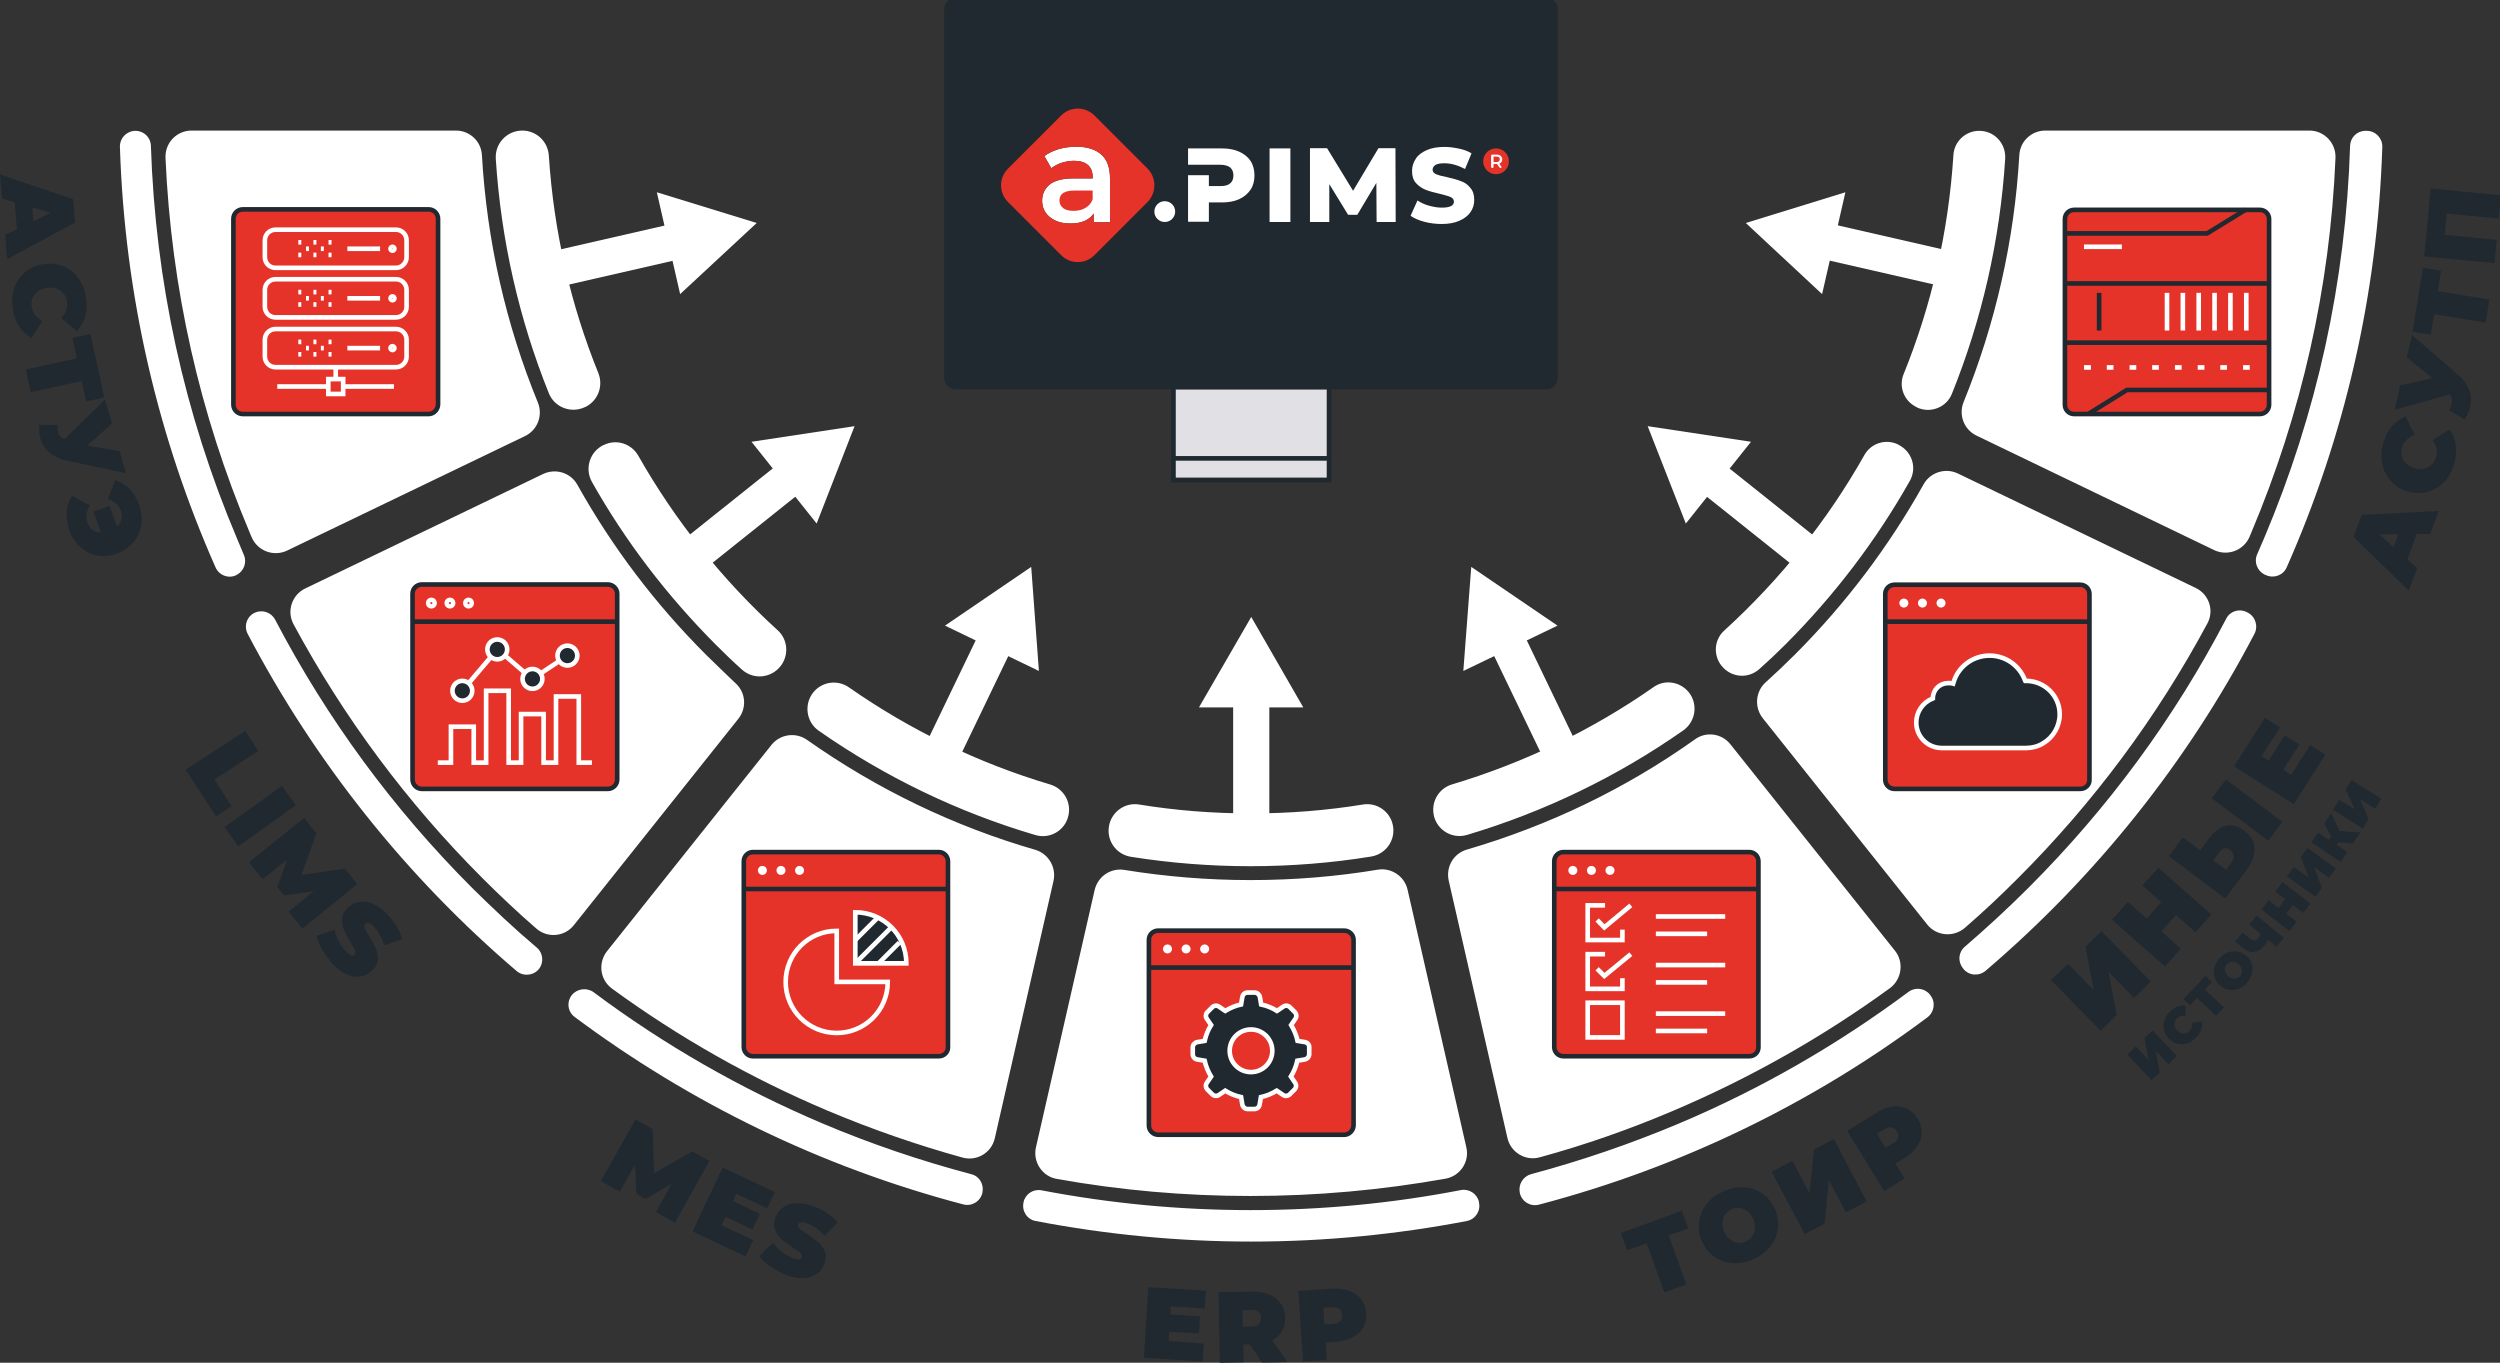 <svg xmlns="http://www.w3.org/2000/svg" width="1009" height="550" fill="none" style=""><rect width="100%" height="100%" fill="#333333" stroke="none"/><rect id="backgroundrect" width="100%" height="100%" x="0" y="0" fill="none" stroke="none"/>

<defs>
<clipPath id="clip0_342_23252">
<rect width="1216" height="595.4" fill="white" id="svg_1"/>
</clipPath>
</defs>
<g class="currentLayer" style=""><title>Layer 1</title><g clip-path="url(#clip0_342_23252)" id="svg_2" class="">
<path d="M720.5,260.2 C740.5,240.2 757.3,218 770.8,194.1 C773.8,188.8 771.7,182.2 766.2,179.5 L766.1,179.4 C761.2,177 755.2,178.8 752.5,183.6 C737.5,210.2 718.3,234.1 695.9,254.5 C691.8,258.2 691.4,264.4 694.8,268.7 L694.9,268.8 C698.7,273.5 705.6,274.1 710.1,270 C713.6,266.9 717.1,263.6 720.5,260.2 zM798.8,52.8 C793.3,52.8 788.7,57.1 788.4,62.6 C786.4,93.7 779.5,123.4 768.3,151 C766.2,156.1 768.5,161.9 773.5,164.3 L773.6,164.4 C779,167 785.6,164.5 787.8,158.9 C799.9,128.9 807.2,97 809.3,64 C809.6,57.8 804.9,52.8 798.8,52.8 zM284.9,264.2 C264.2,243.5 246.9,220.5 233,195.6 C230.3,190.8 224.3,188.9 219.2,191.3 L123.2,237.5 C117.8,240.1 115.6,246.7 118.5,252 C138.7,289.5 164.2,323.9 194.7,354.4 C201.8,361.5 209,368.3 216.5,374.8 C221,378.7 227.9,378.1 231.6,373.4 L298,290.1 C301.5,285.7 301,279.4 296.8,275.7 C292.9,271.9 288.8,268.1 284.9,264.2 zM681.6,279.4 C678.1,275.1 671.9,274.1 667.4,277.3 C642.8,294.5 615.4,307.8 586,316.6 C580.7,318.2 577.5,323.6 578.7,329.1 V329.2 C580.1,335.1 586.1,338.7 592,337 C623.2,327.7 652.7,313.5 679.5,294.7 C684.4,291.1 685.4,284.2 681.6,279.4 zM311.4,300.6 L245,383.9 C241.3,388.6 242.1,395.4 247,399 C274,418.7 303.1,435.2 334.1,448.3 C351.9,455.8 370.1,462.1 388.5,467.2 C394.3,468.8 400.2,465.2 401.5,459.4 L425.2,355.5 C426.4,350.1 423.2,344.6 417.9,343 C385,333.5 353.9,318.5 325.7,298.6 C321.1,295.4 314.9,296.3 311.4,300.6 zM115.9,222.2 L211.9,176 C216.9,173.6 219.2,167.7 217.1,162.5 C204.2,131 196.5,97.4 194.5,62.6 C194.2,57 189.6,52.7 184,52.7 H77.3 C71.3,52.7 66.5,57.7 66.8,63.8 C69.1,116.1 80.5,166.9 100.8,215 C101.1,215.6 101.3,216.3 101.6,216.9 C104,222.4 110.5,224.8 115.9,222.2 zM288.9,260.2 C292.3,263.6 295.8,267 299.4,270.2 C304,274.4 311.1,273.8 315,268.9 C318.5,264.5 318,258.1 313.9,254.4 C291.6,234.1 272.6,210.3 257.6,183.9 C254.8,179 248.7,177.1 243.7,179.6 H243.6 C238,182.3 235.9,189.1 238.9,194.5 C252.3,218.3 269.1,240.3 288.9,260.2 zM241.5,150.6 C230.4,123.2 223.5,93.6 221.5,62.7 C221.1,57.1 216.5,52.7 210.8,52.7 C204.6,52.7 199.7,57.9 200.1,64.1 C202.2,96.9 209.5,128.8 221.5,158.7 C223.8,164.4 230.5,167 236.1,164.3 H236.2 C241.3,161.8 243.6,155.9 241.5,150.6 zM431.2,329.2 C432.5,323.7 429.2,318.2 423.8,316.6 C394.5,307.9 367.1,294.5 342.6,277.4 C338,274.2 331.7,275.1 328.2,279.5 C324.4,284.3 325.4,291.4 330.4,294.9 C357.2,313.6 386.6,327.8 417.8,337 C423.7,338.8 429.9,335.2 431.2,329.2 zM562.1,332.8 C560.9,327.4 555.6,323.8 550.1,324.7 C535.4,327.1 520.3,328.3 504.9,328.3 C489.5,328.3 474.4,327.1 459.7,324.7 C454.2,323.8 449,327.4 447.7,332.8 V332.9 C446.3,338.9 450.3,344.8 456.4,345.8 C472.2,348.3 488.3,349.6 504.6,349.6 C521.1,349.6 537.4,348.3 553.4,345.7 C559.5,344.7 563.5,338.8 562.1,332.8 zM677.5,453.5 C658,461.7 638.1,468.5 617.9,473.9 C614.7,474.8 612.7,478.1 613.4,481.3 V481.5 C614.2,485 617.7,487.1 621.1,486.2 C678.6,471.1 731.6,445.2 777.9,410.6 C780.7,408.5 781.3,404.4 779.1,401.7 L778.9,401.4 C776.8,398.8 773,398.3 770.3,400.3 C741.7,421.6 710.7,439.5 677.5,453.5 zM230.8,401.6 C228.6,404.4 229.1,408.4 232,410.5 C278.3,445 331.3,471 388.8,486.1 C392.2,487 395.7,484.9 396.5,481.4 V481.3 C397.2,478 395.3,474.7 392,473.9 C371.6,468.5 351.5,461.7 331.9,453.4 C298.9,439.4 268,421.7 239.5,400.4 C236.8,398.5 232.9,399 230.8,401.6 zM102.8,247.3 C99.6,248.8 98.3,252.7 100,255.9 C127.3,307.9 164.2,354.1 208.5,391.9 C211.2,394.2 215.3,393.8 217.5,391.1 C219.6,388.5 219.2,384.6 216.7,382.5 C207.7,374.9 199.1,366.8 190.7,358.5 C158.6,326.4 131.9,290 111.1,250.2 C109.5,247.1 105.9,245.9 102.8,247.3 zM504.7,482.7 C531.4,482.7 557.7,480.3 583.5,475.7 C589.4,474.6 593.2,468.8 591.8,463 L568.1,359.1 C566.9,353.7 561.6,350.1 556.1,351 C539.3,353.8 522.1,355.2 504.7,355.2 C487.5,355.2 470.4,353.8 453.8,351.1 C448.3,350.2 443.1,353.7 441.8,359.2 L418.1,463.1 C416.8,468.9 420.6,474.8 426.5,475.8 C452.1,480.4 478.2,482.7 504.7,482.7 zM954.7,52.8 C951.3,52.8 948.6,55.5 948.5,58.8 C946.8,113.6 935.1,166.9 913.8,217.2 C912.9,219.4 911.9,221.5 911,223.7 C909.6,226.8 911,230.4 914,231.9 L914.5,232.1 C917.7,233.6 921.5,232.2 922.9,229 C946,176.8 959.6,119.6 961.5,59.3 C961.6,55.8 958.8,52.8 955.2,52.8 H954.7 zM818.7,358.3 C810.4,366.6 801.8,374.5 793,382.1 C790.4,384.3 790.1,388.1 792.2,390.7 L792.4,391 C794.6,393.8 798.7,394.1 801.4,391.8 C845.7,354 882.7,307.8 909.9,255.8 C911.5,252.7 910.3,248.8 907.1,247.2 L906.7,247 C903.7,245.5 900,246.7 898.5,249.7 C877.6,289.8 850.9,326.1 818.7,358.3 zM504.7,488.4 C476.1,488.4 447.9,485.7 420.3,480.4 C417,479.8 413.8,481.9 413.1,485.2 V485.3 C412.3,488.8 414.6,492.2 418,492.8 C446.2,498.2 475.3,501.1 505,501.1 C534.7,501.1 563.8,498.2 592,492.8 C595.5,492.1 597.7,488.7 596.9,485.3 V485.1 C596.2,481.8 592.9,479.7 589.7,480.3 C561.8,485.7 533.5,488.4 504.7,488.4 zM764.8,383.7 L698.4,300.4 C694.9,296 688.6,295.1 684.1,298.4 C656,318.4 624.9,333.3 592,342.9 C586.6,344.5 583.5,349.9 584.7,355.4 L608.4,459.3 C609.7,465.1 615.7,468.7 621.4,467.1 C639.7,462.1 657.7,455.8 675.3,448.3 C706.4,435.1 735.7,418.5 762.8,398.8 C767.6,395.2 768.5,388.3 764.8,383.7 zM886.2,237.3 L790.2,191.1 C785.2,188.7 779.1,190.6 776.4,195.4 C762.5,220.3 745.1,243.5 724.4,264.2 C720.6,268 716.6,271.8 712.6,275.4 C708.5,279.1 708,285.4 711.4,289.8 L777.8,373.1 C781.5,377.8 788.4,378.4 793,374.5 C800.4,368.1 807.5,361.4 814.5,354.4 C845.1,323.8 870.6,289.4 890.8,251.8 C893.8,246.5 891.6,239.9 886.2,237.3 zM893.6,222 C899,224.6 905.5,222.2 907.9,216.7 C908.1,216.1 908.4,215.6 908.6,215 C928.9,166.9 940.4,116.1 942.6,63.8 C942.9,57.8 938.1,52.7 932.1,52.7 H825.5 C819.9,52.7 815.3,57 815,62.6 C813,97.2 805.3,130.8 792.5,162.3 C790.4,167.5 792.7,173.4 797.7,175.8 L893.6,222 zM95.6,217.2 C74.3,166.9 62.7,113.6 60.9,58.8 C60.8,55.4 58,52.8 54.7,52.8 C51.2,52.8 48.3,55.7 48.4,59.3 C50.3,119.5 63.9,176.8 87,229 C88.4,232.2 92.3,233.7 95.4,232.1 C98.4,230.6 99.8,227 98.4,223.9 C97.5,221.7 96.5,219.4 95.6,217.2 z" fill="white" id="svg_3"/>
<path d="M613.544,252.919 L600.388,259.251 L627.711,316.02 L640.867,309.688 L613.544,252.919 z" fill="white" id="svg_4"/>
<path d="M628.6,252.5 L593.8,228.8 L590.6,270.8 L628.6,252.5 z" fill="white" id="svg_5"/>
<path d="M693.24,185.263 L684.131,196.673 L731.177,234.232 L740.286,222.822 L693.24,185.263 z" fill="white" id="svg_6"/>
<path d="M706.7,178.3 L665,172 L680.4,211.3 L706.7,178.3 z" fill="white" id="svg_7"/>
<path d="M735.762,89.594 L732.503,103.826 L792.161,117.486 L795.419,103.254 L735.762,89.594 z" fill="white" id="svg_8"/>
<path d="M744.8,77.6 L704.6,90 L735.4,118.7 L744.8,77.6 z" fill="white" id="svg_9"/>
<path d="M512.3,279.4 H497.7 V339.4 H512.3 V279.4 z" fill="white" id="svg_10"/>
<path d="M526,285.5 L505,249 L483.9,285.5 H526 z" fill="white" id="svg_11"/>
<path d="M396.455,252.918 L369.393,309.147 L382.549,315.479 L409.612,259.25 L396.455,252.918 z" fill="white" id="svg_12"/>
<path d="M381.399,252.5 L416.199,228.8 L419.299,270.8 L381.399,252.5 z" fill="white" id="svg_13"/>
<path d="M316.692,185.213 L267.692,224.332 L276.801,235.742 L325.801,196.623 L316.692,185.213 z" fill="white" id="svg_14"/>
<path d="M303.3,178.3 L344.9,172 L329.6,211.3 L303.3,178.3 z" fill="white" id="svg_15"/>
<path d="M274.101,89.689 L213.565,103.549 L216.824,117.781 L277.359,103.921 L274.101,89.689 z" fill="white" id="svg_16"/>
<path d="M265.1,77.6 L305.4,90 L274.5,118.7 L265.1,77.6 z" fill="white" id="svg_17"/>
<path d="M542.5,458 H467.5 C465.4,458 463.7,456.3 463.7,454.3 V379.3 C463.7,377.2 465.4,375.6 467.5,375.6 H542.5 C544.6,375.6 546.3,377.3 546.3,379.3 V454.3 C546.2,456.3 544.5,458 542.5,458 z" fill="#E6332A" stroke="#202930" stroke-width="1.862" stroke-miterlimit="10" id="svg_18"/>
<path d="M463.7,390.5 H546.2 " stroke="#202930" stroke-width="1.862" stroke-miterlimit="10" id="svg_19"/>
<path d="M471.2,383.9 C471.697,383.9 472.1,383.497 472.1,383 C472.1,382.503 471.697,382.1 471.2,382.1 C470.703,382.1 470.3,382.503 470.3,383 C470.3,383.497 470.703,383.9 471.2,383.9 z" stroke="white" stroke-width="1.862" stroke-miterlimit="10" id="svg_20"/>
<path d="M478.7,383.9 C479.197,383.9 479.6,383.497 479.6,383 C479.6,382.503 479.197,382.1 478.7,382.1 C478.203,382.1 477.8,382.503 477.8,383 C477.8,383.497 478.203,383.9 478.7,383.9 z" stroke="white" stroke-width="1.862" stroke-miterlimit="10" id="svg_21"/>
<path d="M486.2,383.9 C486.697,383.9 487.1,383.497 487.1,383 C487.1,382.503 486.697,382.1 486.2,382.1 C485.703,382.1 485.3,382.503 485.3,383 C485.3,383.497 485.703,383.9 486.2,383.9 z" stroke="white" stroke-width="1.862" stroke-miterlimit="10" id="svg_22"/>
<path d="M526.7,420.6 L523.7,420.1 C523.2,417.8 522.3,415.7 521.1,413.7 L522.8,411.2 C523.4,410.4 523.3,409.2 522.6,408.5 L521.6,407.5 L520.6,406.5 C519.9,405.8 518.7,405.7 517.9,406.3 L515.4,408 C513.5,406.8 511.3,405.9 509,405.4 L508.5,402.4 C508.3,401.4 507.4,400.6 506.4,400.6 H505 H503.5 C502.5,400.6 501.6,401.3 501.4,402.4 L500.9,405.4 C498.6,405.9 496.5,406.8 494.5,408 L492,406.3 C491.2,405.7 490,405.8 489.3,406.5 L488.3,407.5 L487.3,408.5 C486.6,409.2 486.5,410.4 487.1,411.2 L488.8,413.7 C487.6,415.6 486.7,417.8 486.2,420.1 L483.2,420.6 C482.2,420.8 481.4,421.7 481.4,422.7 V424.1 V425.5 C481.4,426.5 482.1,427.4 483.2,427.6 L486.2,428.1 C486.7,430.4 487.6,432.5 488.8,434.5 L487.1,437 C486.5,437.8 486.6,439 487.3,439.7 L488.3,440.7 L489.3,441.7 C490,442.4 491.2,442.5 492,441.9 L494.5,440.2 C496.4,441.4 498.6,442.3 500.9,442.8 L501.4,445.8 C501.6,446.8 502.5,447.6 503.5,447.6 H504.9 H506.3 C507.3,447.6 508.2,446.9 508.4,445.8 L508.9,442.8 C511.2,442.3 513.3,441.4 515.3,440.2 L517.8,441.9 C518.6,442.5 519.8,442.4 520.5,441.7 L521.5,440.7 L522.5,439.7 C523.2,439 523.3,437.8 522.7,437 L521,434.5 C522.2,432.6 523.1,430.4 523.6,428.1 L526.6,427.6 C527.6,427.4 528.4,426.5 528.4,425.5 V424.1 V422.7 C528.5,421.7 527.7,420.8 526.7,420.6 z" fill="#202930" stroke="white" stroke-width="1.862" stroke-miterlimit="10" id="svg_23"/>
<path d="M504.901,432.7 C509.65,432.7 513.501,428.85 513.501,424.1 C513.501,419.35 509.65,415.5 504.901,415.5 C500.151,415.5 496.301,419.35 496.301,424.1 C496.301,428.85 500.151,432.7 504.901,432.7 z" fill="#E6332A" stroke="white" stroke-width="1.862" stroke-miterlimit="10" id="svg_24"/>
<path d="M245.3,318.4 H170.3 C168.2,318.4 166.5,316.7 166.5,314.6 V239.6 C166.5,237.5 168.2,235.9 170.3,235.9 H245.3 C247.4,235.9 249.1,237.6 249.1,239.6 V314.6 C249.1,316.7 247.4,318.4 245.3,318.4 z" fill="#E6332A" stroke="#202930" stroke-width="1.862" stroke-miterlimit="10" id="svg_25"/>
<path d="M174.1,244.3 C174.597,244.3 175,243.897 175,243.4 C175,242.903 174.597,242.5 174.1,242.5 C173.603,242.5 173.2,242.903 173.2,243.4 C173.2,243.897 173.603,244.3 174.1,244.3 z" stroke="white" stroke-width="2.66" stroke-miterlimit="10" id="svg_26"/>
<path d="M181.6,244.3 C182.097,244.3 182.5,243.897 182.5,243.4 C182.5,242.903 182.097,242.5 181.6,242.5 C181.103,242.5 180.7,242.903 180.7,243.4 C180.7,243.897 181.103,244.3 181.6,244.3 z" stroke="white" stroke-width="2.66" stroke-miterlimit="10" id="svg_27"/>
<path d="M189.1,244.3 C189.597,244.3 190,243.897 190,243.4 C190,242.903 189.597,242.5 189.1,242.5 C188.603,242.5 188.2,242.903 188.2,243.4 C188.2,243.897 188.603,244.3 189.1,244.3 z" stroke="white" stroke-width="2.66" stroke-miterlimit="10" id="svg_28"/>
<path d="M166.6,250.9 H249.1 " stroke="#202930" stroke-width="1.862" stroke-miterlimit="10" id="svg_29"/>
<path d="M218.2,271.8 L225.7,266.8 " stroke="white" stroke-width="1.862" stroke-miterlimit="10" id="svg_30"/>
<path d="M203.8,264.6 L211.8,271.5 " stroke="white" stroke-width="1.862" stroke-miterlimit="10" id="svg_31"/>
<path d="M189.1,275.8 L198.2,265.1 " stroke="white" stroke-width="1.862" stroke-miterlimit="10" id="svg_32"/>
<path d="M186.6,282.8 C188.809,282.8 190.6,281.009 190.6,278.8 C190.6,276.591 188.809,274.8 186.6,274.8 C184.391,274.8 182.6,276.591 182.6,278.8 C182.6,281.009 184.391,282.8 186.6,282.8 z" fill="#202930" stroke="white" stroke-width="1.862" stroke-miterlimit="10" id="svg_33"/>
<path d="M200.7,266.1 C202.909,266.1 204.7,264.309 204.7,262.1 C204.7,259.891 202.909,258.1 200.7,258.1 C198.491,258.1 196.7,259.891 196.7,262.1 C196.7,264.309 198.491,266.1 200.7,266.1 z" fill="#202930" stroke="white" stroke-width="1.862" stroke-miterlimit="10" id="svg_34"/>
<path d="M214.9,278 C217.109,278 218.9,276.209 218.9,274 C218.9,271.791 217.109,270 214.9,270 C212.691,270 210.9,271.791 210.9,274 C210.9,276.209 212.691,278 214.9,278 z" fill="#202930" stroke="white" stroke-width="1.862" stroke-miterlimit="10" id="svg_35"/>
<path d="M229,268.6 C231.209,268.6 233,266.809 233,264.6 C233,262.391 231.209,260.6 229,260.6 C226.791,260.6 225,262.391 225,264.6 C225,266.809 226.791,268.6 229,268.6 z" fill="#202930" stroke="white" stroke-width="1.862" stroke-miterlimit="10" id="svg_36"/>
<path d="M176.7,307.8 H182 V293.3 H191.2 V307.8 H196.2 V278.8 H205.3 V307.8 H210.3 V288.2 H219.4 V307.8 H224.4 V281.1 H233.6 V307.8 H238.9 " stroke="white" stroke-width="1.862" stroke-miterlimit="10" id="svg_37"/>
<path d="M839.6,318.4 H764.6 C762.5,318.4 760.9,316.7 760.9,314.7 V239.7 C760.9,237.6 762.6,236 764.6,236 H839.6 C841.7,236 843.3,237.7 843.3,239.7 V314.7 C843.4,316.7 841.7,318.4 839.6,318.4 z" fill="#E6332A" stroke="#202930" stroke-width="1.862" stroke-miterlimit="10" id="svg_38"/>
<path d="M760.9,250.9 H843.4 " stroke="#202930" stroke-width="1.862" stroke-miterlimit="10" id="svg_39"/>
<path d="M768.4,244.3 C768.897,244.3 769.3,243.897 769.3,243.4 C769.3,242.903 768.897,242.5 768.4,242.5 C767.903,242.5 767.5,242.903 767.5,243.4 C767.5,243.897 767.903,244.3 768.4,244.3 z" stroke="white" stroke-width="1.862" stroke-miterlimit="10" id="svg_40"/>
<path d="M775.9,244.3 C776.397,244.3 776.8,243.897 776.8,243.4 C776.8,242.903 776.397,242.5 775.9,242.5 C775.403,242.5 775,242.903 775,243.4 C775,243.897 775.403,244.3 775.9,244.3 z" stroke="white" stroke-width="1.862" stroke-miterlimit="10" id="svg_41"/>
<path d="M783.4,244.3 C783.897,244.3 784.3,243.897 784.3,243.4 C784.3,242.903 783.897,242.5 783.4,242.5 C782.903,242.5 782.5,242.903 782.5,243.4 C782.5,243.897 782.903,244.3 783.4,244.3 z" stroke="white" stroke-width="1.862" stroke-miterlimit="10" id="svg_42"/>
<path d="M786.3,275.7 C782.9,275.7 780.2,278.3 780.1,281.7 V281.9 L779.9,282 C776,283.5 773.4,287.4 773.4,291.6 C773.4,297.3 778,301.9 783.7,301.9 H817.7 C820.1,301.9 822.5,301.3 824.6,300 C828.7,297.6 831.3,293.1 831.3,288.3 C831.3,280.8 825.2,274.8 817.7,274.8 H817.4 L817.3,274.6 C815.1,268.6 809.4,264.6 803,264.6 C796.2,264.6 790.2,269.1 788.4,275.6 L788.3,275.9 L788,275.8 C787.3,275.7 786.8,275.7 786.3,275.7 z" fill="#202930" stroke="white" stroke-width="1.862" stroke-miterlimit="10" id="svg_43"/>
<path d="M173,167.1 H98 C95.9,167.1 94.2,165.4 94.2,163.3 V88.3 C94.2,86.2 95.9,84.5 98,84.5 H173 C175.1,84.5 176.8,86.2 176.8,88.3 V163.3 C176.7,165.4 175,167.1 173,167.1 z" fill="#E6332A" stroke="#202930" stroke-width="1.862" stroke-miterlimit="10" id="svg_44"/>
<path d="M159.8,108.1 H111.2 C108.8,108.1 106.9,106.2 106.9,103.8 V97 C106.9,94.6 108.8,92.7 111.2,92.7 H159.8 C162.2,92.7 164.1,94.6 164.1,97 V103.8 C164.1,106.1 162.2,108.1 159.8,108.1 z" stroke="white" stroke-width="1.862" stroke-miterlimit="10" id="svg_45"/>
<path d="M121.6,97.8 H120.4 " stroke="white" stroke-width="1.862" stroke-miterlimit="10" id="svg_46"/>
<path d="M121.6,102.9 H120.4 " stroke="white" stroke-width="1.862" stroke-miterlimit="10" id="svg_47"/>
<path d="M124.7,100.4 H123.5 " stroke="white" stroke-width="1.862" stroke-miterlimit="10" id="svg_48"/>
<path d="M126.5,97.8 H127.7 " stroke="white" stroke-width="1.862" stroke-miterlimit="10" id="svg_49"/>
<path d="M126.5,102.9 H127.7 " stroke="white" stroke-width="1.862" stroke-miterlimit="10" id="svg_50"/>
<path d="M130.7,100.4 H129.5 " stroke="white" stroke-width="1.862" stroke-miterlimit="10" id="svg_51"/>
<path d="M132.601,97.8 H133.801 " stroke="white" stroke-width="1.862" stroke-miterlimit="10" id="svg_52"/>
<path d="M132.601,102.9 H133.801 " stroke="white" stroke-width="1.862" stroke-miterlimit="10" id="svg_53"/>
<path d="M140.2,100.4 H153.4 " stroke="white" stroke-width="1.862" stroke-miterlimit="10" id="svg_54"/>
<path d="M159.201,100.4 C159.201,100 158.801,99.6 158.401,99.6 C158.001,99.6 157.601,100 157.601,100.4 C157.601,100.8 158.001,101.2 158.401,101.2 C158.801,101.2 159.201,100.8 159.201,100.4 z" stroke="white" stroke-width="1.862" stroke-miterlimit="10" id="svg_55"/>
<path d="M159.8,128.1 H111.2 C108.8,128.1 106.9,126.2 106.9,123.8 V117 C106.9,114.6 108.8,112.7 111.2,112.7 H159.8 C162.2,112.7 164.1,114.6 164.1,117 V123.8 C164.1,126.2 162.2,128.1 159.8,128.1 z" stroke="white" stroke-width="1.862" stroke-miterlimit="10" id="svg_56"/>
<path d="M121.6,117.9 H120.4 " stroke="white" stroke-width="1.862" stroke-miterlimit="10" id="svg_57"/>
<path d="M121.6,122.9 H120.4 " stroke="white" stroke-width="1.862" stroke-miterlimit="10" id="svg_58"/>
<path d="M124.7,120.4 H123.5 " stroke="white" stroke-width="1.862" stroke-miterlimit="10" id="svg_59"/>
<path d="M126.5,117.9 H127.7 " stroke="white" stroke-width="1.862" stroke-miterlimit="10" id="svg_60"/>
<path d="M126.5,122.9 H127.7 " stroke="white" stroke-width="1.862" stroke-miterlimit="10" id="svg_61"/>
<path d="M130.7,120.4 H129.5 " stroke="white" stroke-width="1.862" stroke-miterlimit="10" id="svg_62"/>
<path d="M132.601,117.9 H133.801 " stroke="white" stroke-width="1.862" stroke-miterlimit="10" id="svg_63"/>
<path d="M132.601,122.9 H133.801 " stroke="white" stroke-width="1.862" stroke-miterlimit="10" id="svg_64"/>
<path d="M140.2,120.4 H153.4 " stroke="white" stroke-width="1.862" stroke-miterlimit="10" id="svg_65"/>
<path d="M159.201,120.4 C159.201,120 158.801,119.6 158.401,119.6 C158.001,119.6 157.601,120 157.601,120.4 C157.601,120.8 158.001,121.2 158.401,121.2 C158.801,121.2 159.201,120.9 159.201,120.4 z" stroke="white" stroke-width="1.862" stroke-miterlimit="10" id="svg_66"/>
<path d="M159.8,148.2 H111.2 C108.8,148.2 106.9,146.3 106.9,143.9 V137.1 C106.9,134.7 108.8,132.8 111.2,132.8 H159.8 C162.2,132.8 164.1,134.7 164.1,137.1 V143.9 C164.1,146.3 162.2,148.2 159.8,148.2 z" stroke="white" stroke-width="1.862" stroke-miterlimit="10" id="svg_67"/>
<path d="M121.6,138 H120.4 " stroke="white" stroke-width="1.862" stroke-miterlimit="10" id="svg_68"/>
<path d="M121.6,143 H120.4 " stroke="white" stroke-width="1.862" stroke-miterlimit="10" id="svg_69"/>
<path d="M124.7,140.5 H123.5 " stroke="white" stroke-width="1.862" stroke-miterlimit="10" id="svg_70"/>
<path d="M126.5,138 H127.7 " stroke="white" stroke-width="1.862" stroke-miterlimit="10" id="svg_71"/>
<path d="M126.5,143 H127.7 " stroke="white" stroke-width="1.862" stroke-miterlimit="10" id="svg_72"/>
<path d="M130.7,140.5 H129.5 " stroke="white" stroke-width="1.862" stroke-miterlimit="10" id="svg_73"/>
<path d="M132.601,138 H133.801 " stroke="white" stroke-width="1.862" stroke-miterlimit="10" id="svg_74"/>
<path d="M132.601,143 H133.801 " stroke="white" stroke-width="1.862" stroke-miterlimit="10" id="svg_75"/>
<path d="M140.2,140.5 H153.4 " stroke="white" stroke-width="1.862" stroke-miterlimit="10" id="svg_76"/>
<path d="M159.201,140.5 C159.201,140.1 158.801,139.7 158.401,139.7 C158.001,139.7 157.601,140.1 157.601,140.5 C157.601,140.9 158.001,141.3 158.401,141.3 C158.801,141.3 159.201,140.9 159.201,140.5 z" stroke="white" stroke-width="1.862" stroke-miterlimit="10" id="svg_77"/>
<path d="M135.5,148.2 V153 " stroke="white" stroke-width="1.862" stroke-miterlimit="10" id="svg_78"/>
<path d="M138.5,153 H132.5 V159 H138.5 V153 z" stroke="white" stroke-width="1.862" stroke-miterlimit="10" id="svg_79"/>
<path d="M132.5,156 H111.9 " stroke="white" stroke-width="1.862" stroke-miterlimit="10" id="svg_80"/>
<path d="M159,156 H138.4 " stroke="white" stroke-width="1.862" stroke-miterlimit="10" id="svg_81"/>
<path d="M378.9,426.3 H303.9 C301.8,426.3 300.2,424.6 300.2,422.6 V347.6 C300.2,345.5 301.9,343.9 303.9,343.9 H378.9 C381,343.9 382.6,345.6 382.6,347.6 V422.6 C382.7,424.6 381,426.3 378.9,426.3 z" fill="#E6332A" stroke="#202930" stroke-width="1.862" stroke-miterlimit="10" id="svg_82"/>
<path d="M300.2,358.8 H382.7 " stroke="#202930" stroke-width="1.862" stroke-miterlimit="10" id="svg_83"/>
<path d="M358.3,396.3 C358.3,407.7 349.1,416.9 337.7,416.9 C326.3,416.9 317.1,407.7 317.1,396.3 C317.1,384.9 326.3,375.7 337.7,375.7 V396.3 H358.3 z" stroke="white" stroke-width="1.862" stroke-miterlimit="10" id="svg_84"/>
<path d="M365.8,388.8 C365.8,377.4 356.6,368.2 345.2,368.2 V388.8 H365.8 z" fill="#202930" stroke="white" stroke-width="1.862" stroke-miterlimit="10" id="svg_85"/>
<path d="M354.2,370.4 L345.2,379.4 " stroke="white" stroke-width="1.862" stroke-miterlimit="10" id="svg_86"/>
<path d="M359.5,374.5 L345.9,388.1 " stroke="white" stroke-width="1.862" stroke-miterlimit="10" id="svg_87"/>
<path d="M363,380.4 L354.8,388.6 " stroke="white" stroke-width="1.862" stroke-miterlimit="10" id="svg_88"/>
<path d="M307.7,352.2 C308.197,352.2 308.6,351.797 308.6,351.3 C308.6,350.803 308.197,350.4 307.7,350.4 C307.203,350.4 306.8,350.803 306.8,351.3 C306.8,351.797 307.203,352.2 307.7,352.2 z" stroke="white" stroke-width="1.862" stroke-miterlimit="10" id="svg_89"/>
<path d="M315.2,352.2 C315.697,352.2 316.1,351.797 316.1,351.3 C316.1,350.803 315.697,350.4 315.2,350.4 C314.703,350.4 314.3,350.803 314.3,351.3 C314.3,351.797 314.703,352.2 315.2,352.2 z" stroke="white" stroke-width="1.862" stroke-miterlimit="10" id="svg_90"/>
<path d="M322.7,352.2 C323.197,352.2 323.6,351.797 323.6,351.3 C323.6,350.803 323.197,350.4 322.7,350.4 C322.203,350.4 321.8,350.803 321.8,351.3 C321.8,351.797 322.203,352.2 322.7,352.2 z" stroke="white" stroke-width="1.862" stroke-miterlimit="10" id="svg_91"/>
<path d="M706,426.3 H631 C628.9,426.3 627.3,424.6 627.3,422.6 V347.6 C627.3,345.5 629,343.9 631,343.9 H706 C708.1,343.9 709.7,345.6 709.7,347.6 V422.6 C709.8,424.6 708.1,426.3 706,426.3 z" fill="#E6332A" stroke="#202930" stroke-width="1.862" stroke-miterlimit="10" id="svg_92"/>
<path d="M627.3,358.8 H709.8 " stroke="#202930" stroke-width="1.862" stroke-miterlimit="10" id="svg_93"/>
<path d="M634.799,352.2 C635.296,352.2 635.699,351.797 635.699,351.3 C635.699,350.803 635.296,350.4 634.799,350.4 C634.302,350.4 633.899,350.803 633.899,351.3 C633.899,351.797 634.302,352.2 634.799,352.2 z" stroke="white" stroke-width="1.862" stroke-miterlimit="10" id="svg_94"/>
<path d="M642.299,352.2 C642.796,352.2 643.199,351.797 643.199,351.3 C643.199,350.803 642.796,350.4 642.299,350.4 C641.802,350.4 641.399,350.803 641.399,351.3 C641.399,351.797 641.802,352.2 642.299,352.2 z" stroke="white" stroke-width="1.862" stroke-miterlimit="10" id="svg_95"/>
<path d="M649.799,352.2 C650.296,352.2 650.699,351.797 650.699,351.3 C650.699,350.803 650.296,350.4 649.799,350.4 C649.302,350.4 648.899,350.803 648.899,351.3 C648.899,351.797 649.302,352.2 649.799,352.2 z" stroke="white" stroke-width="1.862" stroke-miterlimit="10" id="svg_96"/>
<path d="M668.3,369.9 H696.3 " stroke="white" stroke-width="1.862" stroke-miterlimit="10" id="svg_97"/>
<path d="M668.3,376.9 H689 " stroke="white" stroke-width="1.862" stroke-miterlimit="10" id="svg_98"/>
<path d="M644.6,371.3 L647.5,374.3 L658.2,365.4 " stroke="white" stroke-width="1.862" stroke-miterlimit="10" id="svg_99"/>
<path d="M654.8,394.8 V399.1 H640.8 V385.1 H647.8 " stroke="white" stroke-width="1.862" stroke-miterlimit="10" id="svg_100"/>
<path d="M654.8,375.2 V379.4 H640.8 V365.4 H647.8 " stroke="white" stroke-width="1.862" stroke-miterlimit="10" id="svg_101"/>
<path d="M668.3,389.5 H696.3 " stroke="white" stroke-width="1.862" stroke-miterlimit="10" id="svg_102"/>
<path d="M668.3,396.5 H689 " stroke="white" stroke-width="1.862" stroke-miterlimit="10" id="svg_103"/>
<path d="M644.6,391 L647.5,393.9 L658.2,385.1 " stroke="white" stroke-width="1.862" stroke-miterlimit="10" id="svg_104"/>
<path d="M654.8,404.7 H640.8 V418.7 H654.8 V404.7 z" stroke="white" stroke-width="1.862" stroke-miterlimit="10" id="svg_105"/>
<path d="M668.3,409.1 H696.3 " stroke="white" stroke-width="1.862" stroke-miterlimit="10" id="svg_106"/>
<path d="M668.3,416.1 H689 " stroke="white" stroke-width="1.862" stroke-miterlimit="10" id="svg_107"/>
<path d="M912.1,167.1 H837.099 C834.999,167.1 833.399,165.4 833.399,163.4 V88.4 C833.399,86.3 835.099,84.7 837.099,84.7 H912.1 C914.2,84.7 915.8,86.4 915.8,88.4 V163.4 C915.8,165.4 914.1,167.1 912.1,167.1 z" fill="#E6332A" stroke="#202930" stroke-width="1.862" stroke-miterlimit="10" id="svg_108"/>
<path d="M833.3,94.2 H890.8 L906.4,84.6 " stroke="#202930" stroke-width="1.862" stroke-miterlimit="10" id="svg_109"/>
<path d="M915.8,157.4 H858.4 L842.8,167.1 " stroke="#202930" stroke-width="1.862" stroke-miterlimit="10" id="svg_110"/>
<path d="M833.3,114.4 H915.8 " stroke="#202930" stroke-width="1.862" stroke-miterlimit="10" id="svg_111"/>
<path d="M841.1,99.6 H856.4 " stroke="white" stroke-width="1.862" stroke-miterlimit="10" id="svg_112"/>
<path d="M847.2,118.2 V133.4 " stroke="#202930" stroke-width="1.862" stroke-miterlimit="10" id="svg_113"/>
<path d="M874.6,118.2 V133.4 " stroke="white" stroke-width="1.862" stroke-miterlimit="10" id="svg_114"/>
<path d="M881,118.2 V133.4 " stroke="white" stroke-width="1.862" stroke-miterlimit="10" id="svg_115"/>
<path d="M887.399,118.2 V133.4 " stroke="white" stroke-width="1.862" stroke-miterlimit="10" id="svg_116"/>
<path d="M893.8,118.2 V133.4 " stroke="white" stroke-width="1.862" stroke-miterlimit="10" id="svg_117"/>
<path d="M900.2,118.2 V133.4 " stroke="white" stroke-width="1.862" stroke-miterlimit="10" id="svg_118"/>
<path d="M906.6,118.2 V133.4 " stroke="white" stroke-width="1.862" stroke-miterlimit="10" id="svg_119"/>
<path d="M833.3,138.3 H915.8 " stroke="#202930" stroke-width="1.862" stroke-miterlimit="10" id="svg_120"/>
<path d="M841.1,148.3 H843.9 " stroke="white" stroke-width="1.862" stroke-miterlimit="10" id="svg_121"/>
<path d="M850.3,148.3 H853 " stroke="white" stroke-width="1.862" stroke-miterlimit="10" id="svg_122"/>
<path d="M859.5,148.3 H862.2 " stroke="white" stroke-width="1.862" stroke-miterlimit="10" id="svg_123"/>
<path d="M868.6,148.3 H871.3 " stroke="white" stroke-width="1.862" stroke-miterlimit="10" id="svg_124"/>
<path d="M877.8,148.3 H880.5 " stroke="white" stroke-width="1.862" stroke-miterlimit="10" id="svg_125"/>
<path d="M887,148.3 H889.7 " stroke="white" stroke-width="1.862" stroke-miterlimit="10" id="svg_126"/>
<path d="M896.1,148.3 H898.8 " stroke="white" stroke-width="1.862" stroke-miterlimit="10" id="svg_127"/>
<path d="M905.3,148.3 H908 " stroke="white" stroke-width="1.862" stroke-miterlimit="10" id="svg_128"/>
<path d="M536.4,156.2 H473.6 V193.7 H536.4 V156.2 z" fill="#E1E1E5" stroke="#202930" stroke-width="1.877" stroke-miterlimit="10" id="svg_129"/>
<path d="M536.4,185 H473.6 V193.7 H536.4 V185 z" fill="#E1E1E5" stroke="#202930" stroke-width="1.877" stroke-miterlimit="10" id="svg_130"/>
<path d="M624.1,0 H385.8 C383.7,0 382,1.7 382,3.8 V152.4 C382,154.5 383.7,156.2 385.8,156.2 H624 C626.1,156.2 627.8,154.5 627.8,152.4 V3.8 C627.9,1.7 626.2,0 624.1,0 z" fill="#202930" stroke="#202930" stroke-width="1.877" stroke-miterlimit="10" id="svg_131"/>
<path d="M448.101,89.7 H441.401 V86.2 C440.501,87.5 439.301,88.5 437.701,89.2 C436.101,89.9 434.201,90.2 431.901,90.2 C429.601,90.2 427.601,89.8 425.901,89 C424.201,88.2 422.901,87.1 422.001,85.8 C421.101,84.4 420.601,82.9 420.601,81.1 C420.601,78.4 421.601,76.2 423.601,74.5 C425.601,72.9 428.801,72 433.201,72 H441.001 V71.5 C441.001,69.4 440.401,67.8 439.101,66.6 C437.801,65.5 436.001,64.9 433.501,64.9 C431.801,64.9 430.101,65.2 428.501,65.7 C426.901,66.2 425.501,67 424.301,67.9 L421.501,63 C423.101,61.8 425.001,60.9 427.201,60.2 C429.401,59.6 431.801,59.2 434.301,59.2 C438.801,59.2 442.201,60.3 444.501,62.4 C446.901,64.5 448.001,67.8 448.001,72.1 V89.7 H448.101 z" fill="white" id="svg_132"/>
<path d="M556.3,59.9 L546.1,77 L535.6,59.8 H528.7 V89.6 H536.5 V74.3 L544.1,86.7 H547.8 L555.5,73.8 L555.6,89.6 H563.3 L563.2,59.8 H556.3 V59.9 zM512.4,89.6 H520.8 V59.9 H512.4 V89.6 zM500.1,61.2 C498.1,60.3 495.8,59.9 493.1,59.9 H479.5 V66.5 H487.9 H490 H492.6 C494.3,66.5 495.6,66.9 496.5,67.6 C497.4,68.4 497.8,69.4 497.8,70.8 C497.8,72.2 497.4,73.3 496.5,74 C495.6,74.8 494.3,75.1 492.6,75.1 H487.9 V70.7 H479.5 V89.5 H487.9 V81.7 H493.1 C495.8,81.7 498.1,81.3 500.1,80.4 C502.1,79.5 503.6,78.2 504.7,76.6 C505.8,75 506.3,73 506.3,70.8 C506.3,68.6 505.8,66.6 504.7,64.9 C503.7,63.4 502.1,62.1 500.1,61.2 zM589.6,73.1 C588.1,72.5 586.2,72 584,71.5 C582,71.1 580.5,70.7 579.6,70.3 C578.7,69.9 578.2,69.3 578.2,68.5 C578.2,67.7 578.6,67.1 579.3,66.6 C580.1,66.1 581.3,65.9 583,65.9 C585.7,65.9 588.4,66.7 591.3,68.2 L593.9,61.9 C592.5,61 590.8,60.4 588.9,60 C587,59.6 585.1,59.3 583.1,59.3 C580.2,59.3 577.8,59.7 575.8,60.6 C573.8,61.5 572.3,62.6 571.4,64.1 C570.4,65.6 569.9,67.2 569.9,69 C569.9,71.1 570.4,72.7 571.5,73.9 C572.6,75.1 573.9,76 575.4,76.6 C576.9,77.2 578.8,77.7 581,78.2 C583,78.7 584.5,79.1 585.4,79.5 C586.3,79.9 586.8,80.5 586.8,81.4 C586.8,83 585.2,83.8 581.9,83.8 C580.2,83.8 578.5,83.5 576.7,83 C574.9,82.5 573.4,81.8 572.1,80.9 L569.3,87.1 C570.7,88.1 572.6,88.9 574.8,89.5 C577.1,90.1 579.4,90.4 581.8,90.4 C584.6,90.4 587,90 589,89.1 C591,88.2 592.5,87.1 593.5,85.6 C594.5,84.2 595,82.5 595,80.7 C595,78.6 594.5,77 593.4,75.8 C592.4,74.5 591.1,73.6 589.6,73.1 z" fill="white" id="svg_133"/>
<path d="M470.1,89.6 C472.42,89.6 474.3,87.72 474.3,85.4 C474.3,83.08 472.42,81.2 470.1,81.2 C467.781,81.2 465.9,83.08 465.9,85.4 C465.9,87.72 467.781,89.6 470.1,89.6 z" fill="white" id="svg_134"/>
<path d="M463.2,68.1 L441.7,46.6 C438,42.9 432,42.9 428.3,46.6 L406.8,68.1 C403.1,71.8 403.1,77.8 406.8,81.5 L428.3,103 C432,106.7 438,106.7 441.7,103 L442.7,102 L463.2,81.5 C466.8,77.7 466.8,71.8 463.2,68.1 zM448.1,89.7 H441.4 V86.2 C440.5,87.5 439.3,88.5 437.7,89.2 C436.1,89.9 434.2,90.2 431.9,90.2 C429.6,90.2 427.6,89.8 425.9,89 C424.2,88.2 422.9,87.1 422,85.8 C421.1,84.4 420.6,82.9 420.6,81.1 C420.6,78.4 421.6,76.2 423.6,74.5 C425.6,72.9 428.8,72 433.2,72 H441 V71.5 C441,69.4 440.4,67.8 439.1,66.6 C437.8,65.5 436,64.9 433.5,64.9 C431.8,64.9 430.1,65.2 428.5,65.7 C426.9,66.2 425.5,67 424.3,67.9 L421.5,63 C423.1,61.8 425,60.9 427.2,60.2 C429.4,59.6 431.8,59.2 434.3,59.2 C438.8,59.2 442.2,60.3 444.5,62.4 C446.9,64.5 448,67.8 448,72.1 V89.7 H448.1 zM427.6,80.9 C427.6,82.2 428.1,83.2 429.1,84 C430.1,84.8 431.5,85.1 433.4,85.1 C435.2,85.1 436.8,84.7 438.1,83.9 C439.5,83.1 440.5,81.9 441,80.4 V76.9 H433.7 C429.6,76.9 427.6,78.2 427.6,80.9 z" fill="#E6332A" id="svg_135"/>
<path d="M603.801,70.3 C606.672,70.3 609.001,67.972 609.001,65.1 C609.001,62.228 606.672,59.9 603.801,59.9 C600.929,59.9 598.601,62.228 598.601,65.1 C598.601,67.972 600.929,70.3 603.801,70.3 z" fill="#E6332A" id="svg_136"/>
<path d="M605.601,67.8 C605.501,67.8 605.301,67.7 605.201,67.6 L604.201,66.2 C604.201,66.2 604.101,66.2 604.001,66.2 H602.801 V67.3 C602.801,67.6 602.601,67.8 602.301,67.8 C602.001,67.8 601.801,67.6 601.801,67.3 V62.9 C601.801,62.6 602.001,62.4 602.301,62.4 H604.001 C604.501,62.4 604.901,62.5 605.201,62.6 C605.601,62.8 605.801,63 606.001,63.3 C606.201,63.6 606.301,63.9 606.301,64.3 C606.301,64.7 606.201,65.1 606.001,65.4 C605.801,65.7 605.501,65.9 605.101,66.1 L605.901,67.2 C606.201,67.4 606.001,67.8 605.601,67.8 zM605.001,63.5 C604.801,63.3 604.401,63.2 604.001,63.2 H602.801 V65.4 H604.001 C604.401,65.4 604.801,65.3 605.001,65.1 C605.201,64.9 605.301,64.6 605.301,64.3 C605.401,63.9 605.201,63.7 605.001,63.5 z" fill="white" id="svg_137"/>
<path d="M6.8,92.5 L5.9,81.7 L0.8,80.2 L0,70.4 L29.5,80.4 L30.3,89.8 L2.9,104.6 L2.1,94.7 L6.8,92.5 zM13.5,89.3 L20.4,85.9 L13,83.7 L13.5,89.3 z" fill="#202930" id="svg_138"/>
<path d="M5.8,116.2 C6.7,113.6 8.1,111.5 10.2,109.8 C12.2,108.1 14.7,107 17.5,106.6 C20.3,106.2 23,106.4 25.5,107.4 C28,108.4 30,110 31.6,112.2 C33.2,114.4 34.3,117 34.7,120 C35.1,122.7 35,125.3 34.4,127.6 C33.8,129.9 32.6,131.9 31,133.6 L24.7,128.4 C26.6,126.3 27.4,124.1 27,121.7 C26.7,119.7 25.8,118.2 24.3,117.2 C22.8,116.2 21,115.9 18.9,116.2 C16.8,116.5 15.1,117.4 14,118.8 C12.9,120.2 12.5,121.9 12.8,123.9 C13.2,126.3 14.6,128.1 17.1,129.6 L12.7,136.4 C10.7,135.3 9,133.7 7.7,131.7 C6.4,129.7 5.5,127.3 5.1,124.6 C4.7,121.5 4.9,118.7 5.8,116.2 z" fill="#202930" id="svg_139"/>
<path d="M34.8,162 L33,153.8 L12.4,158.3 L10.4,149.1 L31,144.6 L29.2,136.4 L36.5,134.8 L42.1,160.4 L34.8,162 z" fill="#202930" id="svg_140"/>
<path d="M50.8,191 L27,185.9 C24.2,185.3 21.8,184.2 20,182.7 C18.2,181.2 16.9,179.3 16.3,177 C15.8,175.2 15.7,173.4 15.9,171.4 L23.2,171.6 C23.2,172.8 23.3,173.8 23.5,174.6 C23.7,175.3 24,175.8 24.4,176.2 C24.8,176.6 25.3,177 26,177.3 L42.4,161.2 L45.2,171 L35.2,179.8 L48.4,182.1 L50.8,191 z" fill="#202930" id="svg_141"/>
<path d="M57,212 C56.6,214.6 55.5,216.9 53.8,218.9 C52.1,220.9 49.9,222.4 47.2,223.4 C44.5,224.4 41.8,224.6 39.3,224.2 C36.7,223.7 34.4,222.6 32.5,220.9 C30.5,219.2 29,216.9 28,214.1 C27.1,211.5 26.7,209 26.9,206.6 C27.1,204.2 27.8,202.1 29.1,200.1 L36.3,204 C34.8,206.4 34.5,208.8 35.3,211 C35.8,212.3 36.4,213.2 37.4,213.9 C38.3,214.6 39.4,214.9 40.7,214.9 L37.7,206.5 L44.2,204.2 L47.2,212.5 C48.1,211.7 48.7,210.7 49,209.6 C49.3,208.5 49.2,207.3 48.8,206.1 C48,203.8 46.2,202.3 43.5,201.4 L46.5,193.8 C48.7,194.5 50.7,195.7 52.3,197.4 C54,199.1 55.3,201.3 56.2,203.9 C57.1,206.7 57.4,209.4 57,212 z" fill="#202930" id="svg_142"/>
<path d="M99,295 L104.2,303.1 L86.5,314.6 L93.5,325.4 L87.2,329.5 L74.9,310.6 L99,295 z" fill="#202930" id="svg_143"/>
<path d="M113.8,317.2 L119.4,325 L96.2,341.6 L90.6,333.8 L113.8,317.2 z" fill="#202930" id="svg_144"/>
<path d="M116.5,367.9 L126.6,359.7 L114.6,361.4 L111.9,358.1 L115.8,347 L106,354.9 L100.5,348 L122.7,330.1 L127.7,336.3 L121.7,353.1 L139.2,350.6 L144.2,356.8 L122,374.8 L116.5,367.9 z" fill="#202930" id="svg_145"/>
<path d="M130,383.2 C128.9,381.2 128.1,379.4 127.8,377.7 L135,375.2 C135.3,376.7 135.9,378.3 136.7,379.8 C137.5,381.4 138.4,382.7 139.5,383.8 C140.4,384.8 141.2,385.4 141.7,385.6 C142.3,385.8 142.8,385.8 143.1,385.4 C143.5,385 143.6,384.4 143.3,383.7 C143,382.9 142.4,381.8 141.5,380.3 C140.3,378.4 139.5,376.7 138.8,375.3 C138.2,373.9 138,372.3 138.1,370.7 C138.2,369.1 139.1,367.6 140.6,366.2 C141.9,365 143.4,364.2 145.2,364 C147,363.7 148.8,364 150.8,364.9 C152.8,365.8 154.7,367.3 156.7,369.4 C158,370.8 159.2,372.4 160.2,374.1 C161.2,375.8 161.9,377.4 162.2,379 L155.1,381.6 C154.2,378.6 152.9,376.2 151.2,374.3 C149.5,372.5 148.2,372 147.4,372.8 C147,373.2 146.9,373.7 147.2,374.5 C147.5,375.2 148.1,376.3 149,377.8 C150.2,379.7 151.1,381.3 151.7,382.8 C152.3,384.3 152.6,385.8 152.5,387.4 C152.4,389 151.6,390.5 150,391.9 C148.7,393.1 147.2,393.9 145.4,394.1 C143.6,394.4 141.8,394 139.8,393.2 C137.8,392.3 135.8,390.8 133.9,388.7 C132.6,387 131.2,385.2 130,383.2 z" fill="#202930" id="svg_146"/>
<path d="M264.7,489.2 L271,477.8 L260.5,483.9 L256.8,481.8 L256.3,470.1 L250.1,481 L242.5,476.7 L256.5,451.8 L263.4,455.7 L264,473.5 L279.4,464.7 L286.3,468.6 L272.4,493.5 L264.7,489.2 z" fill="#202930" id="svg_147"/>
<path d="M304,500.5 L300.9,507.1 L279.5,497 L291.7,471.2 L312.7,481.1 L309.6,487.7 L297.2,481.8 L295.8,484.8 L306.7,489.9 L303.7,496.2 L292.8,491.1 L291.2,494.5 L304,500.5 z" fill="#202930" id="svg_148"/>
<path d="M310.7,511 C308.8,509.7 307.4,508.3 306.4,507 L311.9,501.6 C312.9,502.8 314,504 315.4,505.1 C316.8,506.2 318.2,507 319.6,507.6 C320.8,508.1 321.8,508.3 322.4,508.3 C323,508.3 323.4,508 323.6,507.5 C323.8,506.9 323.6,506.4 323.1,505.8 C322.5,505.2 321.5,504.5 320,503.5 C318.1,502.3 316.6,501.1 315.4,500.1 C314.2,499.1 313.4,497.8 312.8,496.3 C312.2,494.8 312.3,493.1 313.1,491.1 C313.8,489.4 314.8,488.1 316.3,487.1 C317.8,486.1 319.6,485.6 321.8,485.6 C324,485.6 326.4,486.1 329,487.1 C330.8,487.8 332.5,488.7 334.1,489.8 C335.7,490.9 337,492.1 338.1,493.4 L332.8,498.8 C330.7,496.4 328.5,494.8 326.2,493.9 C323.9,493 322.5,493.1 322.1,494.2 C321.9,494.7 322.1,495.3 322.6,495.8 C323.2,496.3 324.2,497.1 325.6,498 C327.5,499.2 329,500.3 330.2,501.3 C331.4,502.3 332.3,503.6 332.9,505.1 C333.5,506.6 333.4,508.3 332.6,510.3 C331.9,512 330.9,513.3 329.4,514.3 C327.9,515.3 326.1,515.8 323.9,515.8 C321.7,515.9 319.3,515.4 316.7,514.3 C314.7,513.4 312.6,512.3 310.7,511 z" fill="#202930" id="svg_149"/>
<path d="M485.9,542.3 L485.4,549.5 L461.7,548 L463.5,519.5 L486.7,520.9 L486.2,528.1 L472.5,527.2 L472.3,530.5 L484.3,531.3 L483.9,538.2 L471.9,537.5 L471.7,541.2 L485.9,542.3 z" fill="#202930" id="svg_150"/>
<path d="M504.4,542.6 H501.8 L501.9,549.8 L492.3,550 L491.8,521.5 L505.5,521.3 C508.1,521.3 510.4,521.7 512.4,522.5 C514.4,523.3 515.9,524.6 517,526.2 C518.1,527.8 518.6,529.7 518.7,531.9 C518.7,533.9 518.3,535.7 517.4,537.3 C516.5,538.8 515.2,540.1 513.5,541 L519.6,549.7 L509.3,549.9 L504.4,542.6 zM508,529.5 C507.3,528.9 506.4,528.6 505,528.7 L501.5,528.8 L501.6,535.5 L505.1,535.4 C506.4,535.4 507.4,535.1 508,534.5 C508.6,533.9 509,533.1 508.9,532 C509,530.9 508.7,530.1 508,529.5 z" fill="#202930" id="svg_151"/>
<path d="M544.6,521 C546.6,521.7 548.2,522.9 549.4,524.4 C550.6,526 551.2,527.8 551.4,530 C551.5,532.2 551.1,534.1 550.2,535.8 C549.2,537.5 547.8,538.8 545.9,539.8 C544,540.8 541.7,541.4 539.1,541.6 L535,541.9 L535.5,548.9 L525.9,549.5 L524,521 L537.7,520.1 C540.3,520 542.6,520.2 544.6,521 zM540.9,533.2 C541.5,532.6 541.8,531.7 541.7,530.7 C541.6,529.6 541.3,528.8 540.6,528.3 C539.9,527.8 538.9,527.5 537.6,527.6 L534.1,527.8 L534.5,534.5 L538,534.3 C539.3,534.2 540.3,533.8 540.9,533.2 z" fill="#202930" id="svg_152"/>
<path d="M681.4,495.8 L673.5,498.6 L680.6,518.4 L671.7,521.6 L664.6,501.8 L656.7,504.6 L654.2,497.6 L678.8,488.7 L681.4,495.8 z" fill="#202930" id="svg_153"/>
<path d="M699.3,509.8 C696.5,509.6 694.1,508.8 691.9,507.2 C689.7,505.6 688.1,503.6 686.9,501 C685.7,498.4 685.4,495.8 685.7,493.1 C686.1,490.5 687.1,488.1 688.8,485.9 C690.5,483.7 692.8,482.1 695.6,480.8 C698.4,479.6 701.2,479 704,479.2 C706.8,479.4 709.2,480.2 711.4,481.8 C713.6,483.4 715.2,485.4 716.4,488 C717.5,490.6 717.9,493.2 717.6,495.9 C717.2,498.5 716.2,500.9 714.5,503.1 C712.8,505.3 710.5,506.9 707.7,508.2 C704.9,509.5 702.1,510 699.3,509.8 zM707.2,499 C707.8,498.1 708.2,497 708.3,495.8 C708.4,494.6 708.1,493.3 707.6,492 C707,490.7 706.3,489.6 705.3,488.9 C704.3,488.1 703.3,487.7 702.2,487.5 C701.1,487.4 700,487.5 698.9,488 C697.8,488.5 696.9,489.2 696.3,490.1 C695.6,491 695.3,492.1 695.2,493.3 C695.1,494.5 695.4,495.8 695.9,497.1 C696.5,498.4 697.2,499.5 698.2,500.2 C699.2,501 700.2,501.4 701.3,501.6 C702.4,501.8 703.5,501.6 704.6,501.1 C705.7,500.6 706.5,499.9 707.2,499 z" fill="#202930" id="svg_154"/>
<path d="M715,472.9 L723.4,468.5 L730.3,481.6 L732.1,463.9 L740.1,459.7 L753.4,484.9 L745,489.3 L738.1,476.2 L736.4,493.9 L728.4,498.1 L715,472.9 z" fill="#202930" id="svg_155"/>
<path d="M763.7,446.6 C765.8,446.3 767.8,446.6 769.5,447.4 C771.3,448.2 772.7,449.6 773.9,451.4 C775,453.2 775.6,455.1 775.6,457.1 C775.6,459.1 774.9,460.9 773.7,462.7 C772.5,464.5 770.8,466.1 768.5,467.4 L765,469.6 L768.7,475.6 L760.5,480.7 L745.5,456.4 L757.2,449.2 C759.4,447.8 761.6,446.9 763.7,446.6 zM766.1,459.2 C766.3,458.4 766.2,457.5 765.6,456.6 C765,455.7 764.3,455.2 763.5,455 C762.6,454.8 761.7,455.1 760.5,455.8 L757.5,457.6 L761,463.3 L764,461.4 C765.2,460.8 765.9,460 766.1,459.2 z" fill="#202930" id="svg_156"/>
<path d="M827.8,395.6 L834.6,389 L845,399.6 L841.7,382.1 L848.2,375.8 L868.1,396.2 L861.3,402.8 L851,392.2 L854.3,409.6 L847.8,416 L827.8,395.6 z" fill="#202930" id="svg_157"/>
<path d="M871.099,350.2 L892.499,369.1 L886.099,376.3 L878.199,369.3 L872.299,375.9 L880.199,382.9 L873.799,390.1 L852.399,371.2 L858.799,364 L866.399,370.7 L872.299,364.1 L864.699,357.4 L871.099,350.2 z" fill="#202930" id="svg_158"/>
<path d="M898.3,333.3 C900.7,332.7 903.2,333.3 905.7,335.2 C908.4,337.2 909.8,339.6 909.9,342.5 C910,345.3 908.9,348.3 906.6,351.3 L898.1,362.6 L875.3,345.5 L881,337.9 L888,343.2 L891.5,338.5 C893.6,335.6 895.9,333.9 898.3,333.3 zM892.7,322.2 L898.4,314.6 L921.2,331.7 L915.5,339.3 L892.7,322.2 zM901.5,345.3 C901.4,344.4 900.9,343.7 900,343 C898.5,341.9 897,342.2 895.7,344 L893.3,347.2 L898.4,351 L900.8,347.8 C901.4,347 901.6,346.2 901.5,345.3 z" fill="#202930" id="svg_159"/>
<path d="M932.4,300.7 L938.5,304.6 L925.8,324.6 L901.7,309.3 L914.1,289.7 L920.2,293.6 L912.8,305.2 L915.6,307 L922.1,296.8 L928,300.5 L921.5,310.7 L924.7,312.7 L932.4,300.7 z" fill="#202930" id="svg_160"/>
<path d="M858.6,425.6 L862,422.3 L867.1,427.7 L865.5,419 L868.8,415.9 L878.6,426.2 L875.2,429.5 L870.1,424.2 L871.7,432.9 L868.4,436 L858.6,425.6 z" fill="#202930" id="svg_161"/>
<path d="M882.799,421.1 C881.499,421.5 880.199,421.6 878.899,421.3 C877.599,421 876.499,420.3 875.399,419.3 C874.399,418.3 873.699,417.1 873.399,415.9 C873.099,414.6 873.099,413.3 873.499,412 C873.899,410.7 874.599,409.5 875.699,408.4 C876.699,407.4 877.699,406.7 878.799,406.3 C879.899,405.9 880.999,405.7 882.199,405.9 L881.999,410 C880.599,409.8 879.499,410.2 878.599,411 C877.899,411.7 877.599,412.5 877.599,413.4 C877.599,414.3 877.999,415.1 878.799,415.9 C879.599,416.7 880.399,417 881.299,417.1 C882.199,417.1 882.999,416.8 883.699,416.1 C884.499,415.3 884.899,414.1 884.699,412.7 L888.699,412.4 C888.899,413.5 888.699,414.7 888.299,415.8 C887.899,416.9 887.199,418 886.199,418.9 C885.299,419.9 884.099,420.7 882.799,421.1 z" fill="#202930" id="svg_162"/>
<path d="M892.699,396.4 L889.899,399.4 L897.599,406.6 L894.399,410 L886.699,402.8 L883.899,405.8 L881.199,403.3 L890.099,393.8 L892.699,396.4 z" fill="#202930" id="svg_163"/>
<path d="M903.5,399.1 C902.2,399.6 900.9,399.7 899.6,399.5 C898.299,399.3 897.099,398.7 895.999,397.8 C894.899,396.9 894.199,395.8 893.799,394.5 C893.399,393.2 893.399,391.9 893.699,390.6 C893.999,389.3 894.699,388 895.699,386.9 C896.699,385.7 897.899,384.9 899.1,384.4 C900.4,383.9 901.7,383.8 903,384 C904.3,384.2 905.5,384.8 906.6,385.7 C907.7,386.6 908.4,387.7 908.8,389 C909.2,390.3 909.2,391.6 908.9,392.9 C908.6,394.2 907.9,395.5 906.9,396.6 C906,397.8 904.8,398.6 903.5,399.1 zM904.8,392.5 C904.9,391.9 904.8,391.4 904.6,390.8 C904.4,390.2 904,389.7 903.5,389.2 C903,388.7 902.4,388.4 901.8,388.3 C901.2,388.2 900.6,388.2 900.1,388.3 C899.6,388.5 899.1,388.8 898.7,389.2 C898.299,389.6 898.099,390.1 897.999,390.7 C897.899,391.3 897.999,391.8 898.199,392.4 C898.399,393 898.8,393.5 899.3,394 C899.8,394.5 900.4,394.8 901,394.9 C901.6,395 902.2,395 902.7,394.9 C903.2,394.7 903.7,394.4 904.1,394 C904.5,393.6 904.7,393.1 904.8,392.5 z" fill="#202930" id="svg_164"/>
<path d="M910.8,369.5 L921.8,378.5 L918.8,382.1 L915.3,379.2 C914.9,380.1 914.5,380.9 914,381.5 C912.7,383.1 911.3,384 909.8,384.2 C908.3,384.4 906.9,383.9 905.4,382.7 L902.1,380 L905.1,376.4 L908,378.8 C908.7,379.4 909.3,379.6 909.8,379.6 C910.4,379.6 910.9,379.3 911.4,378.7 C911.9,378.1 912.2,377.5 912.4,377 L907.8,373.2 L910.8,369.5 z" fill="#202930" id="svg_165"/>
<path d="M921.2,356 L932.5,364.7 L929.6,368.5 L925.4,365.3 L922.7,368.8 L926.9,372 L924,375.8 L912.7,367.1 L915.6,363.3 L919.6,366.4 L922.3,362.9 L918.3,359.8 L921.2,356 z" fill="#202930" id="svg_166"/>
<path d="M923,353.7 L925.8,349.9 L931.8,354.2 L928.7,345.9 L931.3,342.2 L942.8,350.5 L940,354.3 L934,350 L937.1,358.3 L934.5,362 L923,353.7 z" fill="#202930" id="svg_167"/>
<path d="M944.2,335.4 L952.6,336 L949.6,340.5 L943.8,339.9 L943.1,341 L947.4,343.9 L944.7,347.9 L932.9,340 L935.6,336 L940,339 L940.8,337.8 L938.1,332.3 L940.9,328.2 L944.2,335.4 z" fill="#202930" id="svg_168"/>
<path d="M941.6,326.8 L944.1,322.8 L950.4,326.7 L946.7,318.6 L949.1,314.8 L961.1,322.4 L958.6,326.4 L952.4,322.5 L956,330.6 L953.6,334.4 L941.6,326.8 z" fill="#202930" id="svg_169"/>
<path d="M975.4,215.5 L971.6,225.7 L975.6,229.2 L972.2,238.4 L949.9,216.7 L953.2,207.8 L984.3,206.2 L980.8,215.5 H975.4 zM968,215.6 L960.3,215.7 L966,220.8 L968,215.6 z" fill="#202930" id="svg_170"/>
<path d="M986.4,194.6 C984.5,196.6 982.3,197.9 979.7,198.5 C977.1,199.2 974.5,199.1 971.7,198.3 C968.9,197.5 966.7,196.1 964.9,194.1 C963.1,192.1 962,189.8 961.4,187.1 C960.9,184.4 961,181.6 961.9,178.7 C962.7,176 963.9,173.8 965.4,172 C967,170.2 968.8,168.9 971,168.1 L974.5,175.5 C971.9,176.6 970.2,178.2 969.5,180.5 C968.9,182.4 969.1,184.2 970,185.7 C970.9,187.2 972.4,188.3 974.5,188.9 C976.6,189.5 978.4,189.4 980,188.6 C981.6,187.8 982.7,186.4 983.2,184.5 C983.9,182.2 983.4,179.9 981.8,177.6 L988.7,173.3 C990.1,175.2 990.9,177.3 991.2,179.7 C991.5,182.1 991.3,184.6 990.5,187.2 C989.7,190.2 988.3,192.6 986.4,194.6 z" fill="#202930" id="svg_171"/>
<path d="M973.5,135.2 L991.9,151.1 C994.1,153 995.6,155 996.5,157.3 C997.4,159.5 997.5,161.8 997,164.1 C996.6,165.9 995.8,167.6 994.7,169.3 L988.4,165.6 C989,164.5 989.4,163.6 989.5,162.8 C989.7,162.1 989.7,161.5 989.5,160.9 C989.4,160.4 989.1,159.8 988.6,159.2 L966.5,165.4 L968.7,155.5 L981.7,152.6 L971.3,144.2 L973.5,135.2 z" fill="#202930" id="svg_172"/>
<path d="M985.2,109.2 L983.9,117.5 L1004.7,120.9 L1003.2,130.2 L982.4,126.8 L981.1,135.1 L973.7,133.9 L977.9,108.1 L985.2,109.2 z" fill="#202930" id="svg_173"/>
<path d="M981,76.1 L1009.4,78.8 L1008.5,88.2 L987.5,86.2 L986.7,94.8 L1007.7,96.8 L1006.8,106.2 L978.4,103.5 L981,76.1 z" fill="#202930" id="svg_174"/>
</g></g></svg>